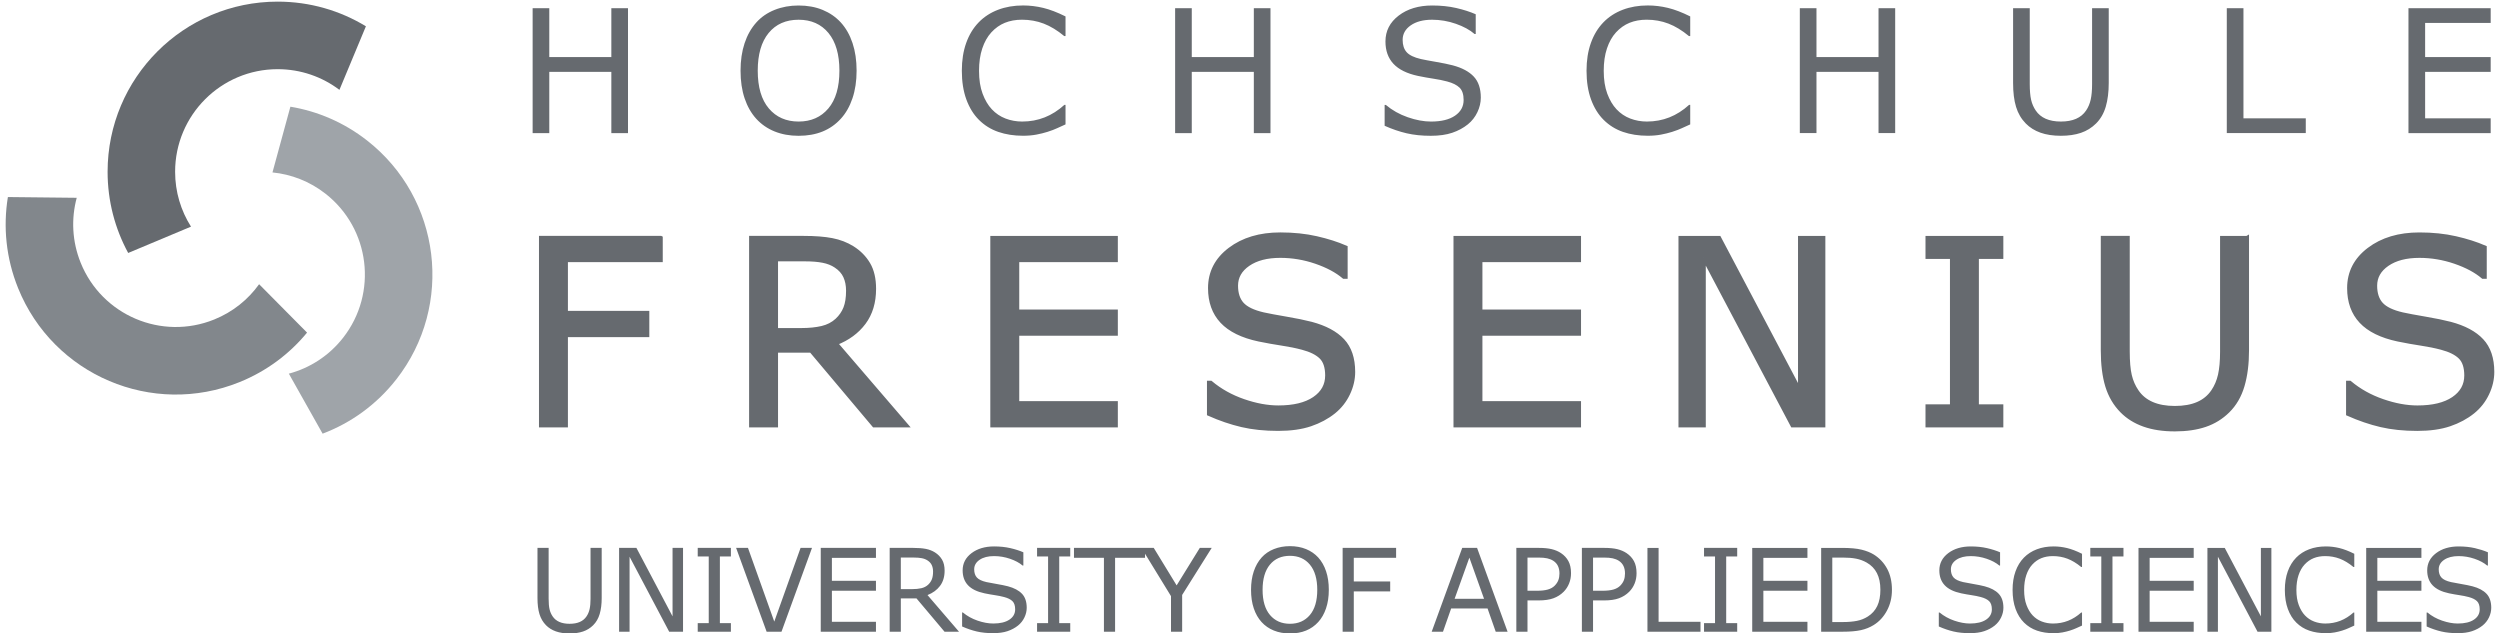 <?xml version="1.0" encoding="UTF-8" standalone="no"?>
<svg
   xmlns:dc="http://purl.org/dc/elements/1.1/"
   xmlns:cc="http://creativecommons.org/ns#"
   xmlns:rdf="http://www.w3.org/1999/02/22-rdf-syntax-ns#"
   xmlns:svg="http://www.w3.org/2000/svg"
   xmlns="http://www.w3.org/2000/svg"
   xmlns:sodipodi="http://sodipodi.sourceforge.net/DTD/sodipodi-0.dtd"
   xmlns:inkscape="http://www.inkscape.org/namespaces/inkscape"
   viewBox="0 0 907.67 229.85"
   id="svg2"
   version="1.1"
   inkscape:version="0.91 r13725"
   sodipodi:docname="logo.svg"
   width="907.67"
   height="229.85">
  <sodipodi:namedview
     pagecolor="#ffffff"
     bordercolor="#666666"
     borderopacity="1"
     objecttolerance="10"
     gridtolerance="10"
     guidetolerance="10"
     inkscape:pageopacity="0"
     inkscape:pageshadow="2"
     inkscape:window-width="1528"
     inkscape:window-height="865"
     id="namedview13"
     showgrid="false"
     inkscape:zoom="1.213462"
     inkscape:cx="431.54395"
     inkscape:cy="146.10763"
     inkscape:window-x="0"
     inkscape:window-y="8"
     inkscape:window-maximized="0"
     inkscape:current-layer="svg2" />
  <defs
     id="defs4308" />
  <g
     transform="matrix(2.89,0,0,2.89,-629.924,-1423.235)"
     id="layer1">
    <path
       d="m 252.851,492.674 c 4.059,0 7.853,1.132 11.085,3.098 l -3.327,7.986 c -2.158,-1.631 -4.845,-2.598 -7.758,-2.598 -7.116,0 -12.884,5.77 -12.884,12.889 0,2.535 0.731,4.899 1.995,6.892 l -7.891,3.308 c -1.649,-3.032 -2.586,-6.507 -2.586,-10.201 0,-11.805 9.566,-21.374 21.367,-21.374"
       id="path3141"
       style="fill:#666a6f;fill-opacity:1;fill-rule:nonzero;stroke:none"
       inkscape:connector-curvature="0" />
    <path
       d="m 220.24,528.666 c -1.521,-3.765 -1.893,-7.708 -1.282,-11.442 l 8.648,0.094 c -0.703,2.612 -0.592,5.467 0.499,8.169 2.666,6.6 10.176,9.788 16.773,7.121 2.35,-0.95 4.267,-2.514 5.641,-4.433 l 6.023,6.079 c -2.192,2.665 -5.062,4.836 -8.487,6.221 -10.941,4.423 -23.395,-0.864 -27.816,-11.81"
       id="path3143"
       style="fill:#82878c;fill-opacity:1;fill-rule:nonzero;stroke:none"
       inkscape:connector-curvature="0" />
    <path
       d="m 267.761,540.118 c -2.499,3.2 -5.727,5.494 -9.265,6.832 l -4.243,-7.539 c 2.613,-0.698 5.029,-2.221 6.823,-4.517 4.381,-5.61 3.386,-13.71 -2.222,-18.093 -1.997,-1.561 -4.31,-2.439 -6.658,-2.67 l 2.252,-8.258 c 3.404,0.566 6.719,1.967 9.629,4.242 9.3,7.268 10.95,20.701 3.685,30.004"
       id="path3145"
       style="fill:#9fa4a9;fill-opacity:1;fill-rule:nonzero;stroke:none"
       inkscape:connector-curvature="0" />
    <path
       d="m 296.862,493.497 -2.093,0 0,6.143 -7.796,0 0,-6.143 -2.092,0 0,15.694 2.092,0 0,-7.695 7.796,0 0,7.695 2.093,0 0,-15.694 z m 24.454,0.217 c -0.896,-0.369 -1.906,-0.554 -3.031,-0.554 -1.083,0 -2.082,0.183 -2.999,0.549 -0.917,0.366 -1.685,0.893 -2.303,1.583 -0.647,0.725 -1.139,1.595 -1.476,2.612 -0.337,1.017 -0.506,2.165 -0.506,3.446 0,1.301 0.17,2.459 0.511,3.472 0.341,1.013 0.828,1.868 1.46,2.565 0.633,0.697 1.401,1.228 2.303,1.594 0.903,0.365 1.906,0.548 3.01,0.548 1.132,0 2.138,-0.18 3.02,-0.538 0.882,-0.359 1.646,-0.894 2.293,-1.605 0.625,-0.683 1.112,-1.535 1.46,-2.559 0.348,-1.024 0.522,-2.183 0.522,-3.477 0,-1.294 -0.171,-2.452 -0.512,-3.472 -0.341,-1.02 -0.831,-1.882 -1.47,-2.586 -0.626,-0.682 -1.387,-1.209 -2.283,-1.578 z m 0.715,12.38 c -0.927,1.097 -2.172,1.645 -3.735,1.645 -1.564,0 -2.811,-0.548 -3.74,-1.645 -0.93,-1.097 -1.395,-2.678 -1.395,-4.745 0,-2.045 0.456,-3.623 1.368,-4.734 0.912,-1.111 2.168,-1.666 3.767,-1.666 1.585,0 2.835,0.556 3.751,1.666 0.915,1.111 1.374,2.689 1.374,4.734 0,2.067 -0.464,3.648 -1.389,4.745 z m 29.798,-0.447 -0.148,0 c -0.768,0.698 -1.592,1.221 -2.472,1.569 -0.88,0.349 -1.824,0.523 -2.83,0.523 -0.732,0 -1.428,-0.126 -2.086,-0.378 -0.658,-0.252 -1.234,-0.64 -1.726,-1.165 -0.472,-0.503 -0.857,-1.155 -1.156,-1.956 -0.299,-0.801 -0.449,-1.758 -0.449,-2.872 0,-1.063 0.135,-2 0.407,-2.812 0.271,-0.812 0.649,-1.483 1.135,-2.016 0.5,-0.545 1.069,-0.948 1.706,-1.207 0.637,-0.258 1.354,-0.388 2.149,-0.388 0.971,0 1.883,0.164 2.735,0.491 0.851,0.327 1.71,0.85 2.577,1.567 l 0.158,0 0,-2.471 c -1.027,-0.512 -1.96,-0.869 -2.801,-1.072 -0.841,-0.203 -1.683,-0.305 -2.527,-0.305 -1.153,0 -2.203,0.18 -3.149,0.541 -0.946,0.361 -1.753,0.884 -2.42,1.57 -0.69,0.708 -1.217,1.574 -1.582,2.599 -0.366,1.026 -0.548,2.189 -0.548,3.49 0,1.372 0.19,2.576 0.569,3.612 0.38,1.036 0.907,1.89 1.583,2.562 0.689,0.686 1.499,1.19 2.431,1.512 0.932,0.321 1.968,0.483 3.107,0.483 0.605,0 1.159,-0.048 1.662,-0.142 0.503,-0.095 0.968,-0.21 1.397,-0.344 0.506,-0.162 0.916,-0.317 1.229,-0.465 0.313,-0.148 0.662,-0.306 1.049,-0.476 l 0,-2.454 z m 25.747,-12.15 -2.092,0 0,6.143 -7.796,0 0,-6.143 -2.092,0 0,15.694 2.092,0 0,-7.695 7.796,0 0,7.695 2.092,0 0,-15.694 z m 25.54,8.595 c -0.589,-0.63 -1.467,-1.1 -2.632,-1.411 -0.576,-0.148 -1.278,-0.293 -2.106,-0.435 -0.828,-0.141 -1.467,-0.262 -1.915,-0.361 -0.85,-0.198 -1.443,-0.484 -1.779,-0.859 -0.337,-0.374 -0.505,-0.891 -0.505,-1.549 0,-0.743 0.338,-1.35 1.015,-1.822 0.676,-0.471 1.572,-0.707 2.687,-0.707 1.016,0 2.01,0.17 2.981,0.509 0.971,0.34 1.755,0.766 2.35,1.28 l 0.147,0 0,-2.477 c -0.708,-0.31 -1.521,-0.571 -2.438,-0.783 -0.918,-0.211 -1.927,-0.317 -3.027,-0.317 -1.703,0 -3.108,0.423 -4.214,1.268 -1.107,0.845 -1.661,1.929 -1.661,3.252 0,1.153 0.335,2.088 1.005,2.806 0.67,0.718 1.7,1.226 3.09,1.523 0.688,0.141 1.338,0.258 1.952,0.35 0.614,0.092 1.185,0.208 1.711,0.349 0.694,0.184 1.212,0.443 1.552,0.775 0.34,0.332 0.51,0.848 0.51,1.549 0,0.821 -0.36,1.478 -1.08,1.97 -0.72,0.493 -1.725,0.739 -3.017,0.739 -0.913,0 -1.89,-0.181 -2.929,-0.544 -1.039,-0.363 -1.956,-0.879 -2.749,-1.548 l -0.148,0 0,2.623 c 0.933,0.416 1.85,0.73 2.752,0.941 0.902,0.211 1.917,0.317 3.047,0.317 1.053,0 1.952,-0.128 2.7,-0.382 0.747,-0.254 1.402,-0.608 1.963,-1.061 0.512,-0.417 0.91,-0.926 1.194,-1.528 0.284,-0.601 0.427,-1.209 0.427,-1.825 0,-1.132 -0.295,-2.012 -0.884,-2.642 z m 27.194,3.555 -0.147,0 c -0.769,0.698 -1.592,1.221 -2.473,1.569 -0.879,0.349 -1.823,0.523 -2.83,0.523 -0.732,0 -1.428,-0.126 -2.087,-0.378 -0.659,-0.252 -1.233,-0.64 -1.726,-1.165 -0.473,-0.503 -0.858,-1.155 -1.158,-1.956 -0.298,-0.801 -0.447,-1.758 -0.447,-2.872 0,-1.063 0.134,-2 0.406,-2.812 0.27,-0.812 0.648,-1.483 1.134,-2.016 0.501,-0.545 1.069,-0.948 1.706,-1.207 0.637,-0.258 1.354,-0.388 2.149,-0.388 0.972,0 1.884,0.164 2.737,0.491 0.851,0.327 1.711,0.85 2.577,1.567 l 0.158,0 0,-2.471 c -1.026,-0.512 -1.961,-0.869 -2.802,-1.072 -0.84,-0.203 -1.683,-0.305 -2.525,-0.305 -1.153,0 -2.203,0.18 -3.149,0.541 -0.946,0.361 -1.754,0.884 -2.421,1.57 -0.689,0.708 -1.216,1.574 -1.581,2.599 -0.367,1.026 -0.549,2.189 -0.549,3.49 0,1.372 0.19,2.576 0.568,3.612 0.38,1.036 0.907,1.89 1.583,2.562 0.689,0.686 1.499,1.19 2.43,1.512 0.933,0.321 1.968,0.483 3.108,0.483 0.605,0 1.158,-0.048 1.661,-0.142 0.503,-0.095 0.968,-0.21 1.398,-0.344 0.505,-0.162 0.916,-0.317 1.229,-0.465 0.313,-0.148 0.663,-0.306 1.05,-0.476 l 0,-2.454 z m 25.747,-12.15 -2.093,0 0,6.143 -7.795,0 0,-6.143 -2.093,0 0,15.694 2.093,0 0,-7.695 7.795,0 0,7.695 2.093,0 0,-15.694 z m 26.829,0 -2.093,0 0,9.558 c 0,0.767 -0.058,1.409 -0.173,1.926 -0.117,0.517 -0.309,0.975 -0.581,1.376 -0.315,0.465 -0.734,0.811 -1.259,1.039 -0.525,0.229 -1.16,0.343 -1.907,0.343 -0.741,0 -1.376,-0.116 -1.903,-0.348 -0.527,-0.232 -0.944,-0.576 -1.253,-1.034 -0.272,-0.401 -0.467,-0.847 -0.581,-1.339 -0.114,-0.493 -0.173,-1.164 -0.173,-2.016 l 0,-9.505 -2.093,0 0,9.397 c 0,1.189 0.125,2.191 0.374,3.006 0.248,0.816 0.657,1.512 1.225,2.088 0.497,0.506 1.11,0.89 1.838,1.15 0.73,0.26 1.585,0.39 2.566,0.39 0.959,0 1.801,-0.123 2.523,-0.369 0.721,-0.246 1.352,-0.636 1.892,-1.171 0.568,-0.562 0.976,-1.267 1.225,-2.115 0.248,-0.847 0.374,-1.84 0.374,-2.98 l 0,-9.397 z m 24.754,13.838 -7.83,0 0,-13.838 -2.093,0 0,15.694 9.923,0 0,-1.856 z m 23.229,0 -8.236,0 0,-5.839 8.236,0 0,-1.856 -8.236,0 0,-4.286 8.236,0 0,-1.856 -10.329,0 0,15.694 10.329,0 0,-1.856"
       id="path3147"
       style="fill:#666a6f;fill-opacity:1;fill-rule:nonzero;stroke:none"
       inkscape:connector-curvature="0" />
    <path
       d="m 300.979,522.353 -15.052,0 0,23.558 3.139,0 0,-11.34 10.226,0 0,-2.801 -10.226,0 0,-6.615 11.914,0 0,-2.801 z m 21.986,13.243 c 1.499,-0.579 2.677,-1.44 3.532,-2.584 0.855,-1.143 1.283,-2.563 1.283,-4.259 0,-1.253 -0.24,-2.289 -0.721,-3.105 -0.48,-0.816 -1.148,-1.493 -2.003,-2.031 -0.76,-0.473 -1.615,-0.803 -2.565,-0.987 -0.95,-0.185 -2.138,-0.277 -3.563,-0.277 l -6.604,0 0,23.558 3.139,0 0,-9.383 4.407,0 7.897,9.383 4.064,0 -8.865,-10.315 z m 1.201,-4.422 c -0.227,0.574 -0.578,1.082 -1.053,1.524 -0.518,0.474 -1.146,0.798 -1.885,0.971 -0.739,0.174 -1.605,0.261 -2.598,0.261 l -3.168,0 0,-8.876 3.691,0 c 0.845,0 1.578,0.061 2.201,0.182 0.623,0.121 1.162,0.334 1.616,0.639 0.549,0.359 0.942,0.799 1.18,1.32 0.237,0.521 0.356,1.118 0.356,1.792 0,0.884 -0.114,1.614 -0.341,2.188 z m 33.986,11.936 -12.386,0 0,-8.708 12.386,0 0,-2.801 -12.386,0 0,-6.446 12.386,0 0,-2.801 -15.525,0 0,23.558 15.525,0 0,-2.801 z m 28.491,-7.861 c -0.883,-0.94 -2.198,-1.642 -3.942,-2.107 -0.863,-0.222 -1.914,-0.438 -3.155,-0.649 -1.241,-0.211 -2.197,-0.391 -2.87,-0.538 -1.272,-0.295 -2.161,-0.723 -2.666,-1.283 -0.505,-0.559 -0.757,-1.33 -0.757,-2.312 0,-1.1 0.507,-2 1.522,-2.698 1.015,-0.698 2.358,-1.047 4.031,-1.047 1.525,0 3.015,0.25 4.471,0.749 1.456,0.499 2.632,1.127 3.525,1.884 l 0.221,0 0,-3.692 c -1.064,-0.462 -2.285,-0.852 -3.664,-1.167 -1.38,-0.315 -2.896,-0.473 -4.549,-0.473 -2.559,0 -4.671,0.631 -6.335,1.893 -1.664,1.261 -2.495,2.879 -2.495,4.854 0,1.721 0.502,3.117 1.506,4.189 1.004,1.072 2.547,1.829 4.629,2.272 1.031,0.211 2.006,0.385 2.926,0.523 0.92,0.137 1.774,0.312 2.563,0.523 1.041,0.274 1.816,0.66 2.326,1.156 0.51,0.496 0.765,1.267 0.765,2.312 0,1.217 -0.539,2.19 -1.616,2.92 -1.077,0.73 -2.583,1.095 -4.517,1.095 -1.366,0 -2.827,-0.269 -4.382,-0.808 -1.556,-0.538 -2.927,-1.304 -4.114,-2.297 l -0.221,0 0,3.923 c 1.399,0.622 2.776,1.091 4.128,1.408 1.352,0.316 2.876,0.475 4.57,0.475 1.579,0 2.928,-0.191 4.049,-0.57 1.121,-0.38 2.103,-0.908 2.945,-1.584 0.768,-0.623 1.365,-1.383 1.792,-2.28 0.426,-0.897 0.64,-1.805 0.64,-2.724 0,-1.689 -0.442,-3.003 -1.325,-3.943 z m 29.699,7.861 -12.388,0 0,-8.708 12.388,0 0,-2.801 -12.388,0 0,-6.446 12.388,0 0,-2.801 -15.526,0 0,23.558 15.526,0 0,-2.801 z m 30.694,-20.756 -2.938,0 0,19.238 -10.158,-19.238 -4.86,0 0,23.558 2.935,0 0,-21.074 11.137,21.074 3.884,0 0,-23.558 z m 22.36,21.161 -3.072,0 0,-18.765 3.072,0 0,-2.396 -9.282,0 0,2.396 3.072,0 0,18.765 -3.072,0 0,2.396 9.282,0 0,-2.396 z m 30.862,-21.161 -3.138,0 0,14.337 c 0,1.15 -0.089,2.113 -0.261,2.888 -0.175,0.775 -0.469,1.464 -0.881,2.065 -0.475,0.696 -1.11,1.216 -1.903,1.559 -0.793,0.343 -1.754,0.514 -2.886,0.514 -1.121,0 -2.08,-0.174 -2.879,-0.522 -0.797,-0.348 -1.43,-0.865 -1.894,-1.551 -0.413,-0.601 -0.706,-1.271 -0.879,-2.01 -0.175,-0.738 -0.261,-1.746 -0.261,-3.023 l 0,-14.258 -3.141,0 0,14.106 c 0,1.783 0.188,3.288 0.564,4.512 0.376,1.224 0.991,2.269 1.847,3.135 0.752,0.76 1.676,1.335 2.776,1.725 1.099,0.39 2.389,0.586 3.869,0.586 1.447,0 2.717,-0.185 3.806,-0.554 1.089,-0.369 2.039,-0.955 2.853,-1.758 0.858,-0.844 1.471,-1.902 1.847,-3.174 0.376,-1.272 0.564,-2.763 0.564,-4.472 l 0,-14.106 z m 29.49,12.896 c -0.883,-0.94 -2.197,-1.642 -3.942,-2.107 -0.864,-0.222 -1.914,-0.438 -3.156,-0.649 -1.24,-0.211 -2.197,-0.391 -2.871,-0.538 -1.272,-0.295 -2.16,-0.723 -2.665,-1.283 -0.503,-0.559 -0.756,-1.33 -0.756,-2.312 0,-1.1 0.508,-2 1.523,-2.698 1.013,-0.698 2.357,-1.047 4.031,-1.047 1.523,0 3.013,0.25 4.471,0.749 1.456,0.499 2.631,1.127 3.525,1.884 l 0.22,0 0,-3.692 c -1.063,-0.462 -2.285,-0.852 -3.666,-1.167 -1.378,-0.315 -2.894,-0.473 -4.549,-0.473 -2.56,0 -4.67,0.631 -6.333,1.893 -1.665,1.261 -2.497,2.879 -2.497,4.854 0,1.721 0.503,3.117 1.508,4.189 1.004,1.072 2.547,1.829 4.629,2.272 1.03,0.211 2.004,0.385 2.925,0.523 0.92,0.137 1.775,0.312 2.564,0.523 1.041,0.274 1.817,0.66 2.326,1.156 0.51,0.496 0.765,1.267 0.765,2.312 0,1.217 -0.54,2.19 -1.616,2.92 -1.078,0.73 -2.583,1.095 -4.517,1.095 -1.367,0 -2.827,-0.269 -4.383,-0.808 -1.555,-0.538 -2.927,-1.304 -4.115,-2.297 l -0.22,0 0,3.923 c 1.4,0.622 2.776,1.091 4.128,1.408 1.352,0.316 2.877,0.475 4.571,0.475 1.579,0 2.929,-0.191 4.05,-0.57 1.121,-0.38 2.102,-0.908 2.944,-1.584 0.769,-0.623 1.365,-1.383 1.791,-2.28 0.428,-0.897 0.641,-1.805 0.641,-2.724 0,-1.689 -0.443,-3.003 -1.326,-3.943"
       id="path3149"
       style="fill:#666a6f;fill-opacity:1;fill-rule:nonzero;stroke:none"
       inkscape:connector-curvature="0" />
    <path
       d="m 300.979,522.353 -15.052,0 0,23.558 3.139,0 0,-11.34 10.226,0 0,-2.801 -10.226,0 0,-6.615 11.914,0 0,-2.801 z m 21.986,13.243 c 1.499,-0.579 2.677,-1.44 3.532,-2.584 0.855,-1.143 1.283,-2.563 1.283,-4.259 0,-1.253 -0.24,-2.289 -0.721,-3.105 -0.48,-0.816 -1.148,-1.493 -2.003,-2.031 -0.76,-0.473 -1.615,-0.803 -2.565,-0.987 -0.95,-0.185 -2.138,-0.277 -3.563,-0.277 l -6.604,0 0,23.558 3.139,0 0,-9.383 4.407,0 7.897,9.383 4.064,0 -8.865,-10.315 z m 1.201,-4.422 c -0.227,0.574 -0.578,1.082 -1.053,1.524 -0.518,0.474 -1.146,0.798 -1.885,0.971 -0.739,0.174 -1.605,0.261 -2.598,0.261 l -3.168,0 0,-8.876 3.691,0 c 0.845,0 1.578,0.061 2.201,0.182 0.623,0.121 1.162,0.334 1.616,0.639 0.549,0.359 0.942,0.799 1.18,1.32 0.237,0.521 0.356,1.118 0.356,1.792 0,0.884 -0.114,1.614 -0.341,2.188 z m 33.986,11.936 -12.386,0 0,-8.708 12.386,0 0,-2.801 -12.386,0 0,-6.446 12.386,0 0,-2.801 -15.525,0 0,23.558 15.525,0 0,-2.801 z m 28.491,-7.861 c -0.883,-0.94 -2.198,-1.642 -3.942,-2.107 -0.863,-0.222 -1.914,-0.438 -3.155,-0.649 -1.241,-0.211 -2.197,-0.391 -2.87,-0.538 -1.272,-0.295 -2.161,-0.723 -2.666,-1.283 -0.505,-0.559 -0.757,-1.33 -0.757,-2.312 0,-1.1 0.507,-2 1.522,-2.698 1.015,-0.698 2.358,-1.047 4.031,-1.047 1.525,0 3.015,0.25 4.471,0.749 1.456,0.499 2.632,1.127 3.525,1.884 l 0.221,0 0,-3.692 c -1.064,-0.462 -2.285,-0.852 -3.664,-1.167 -1.38,-0.315 -2.896,-0.473 -4.549,-0.473 -2.559,0 -4.671,0.631 -6.335,1.893 -1.664,1.261 -2.495,2.879 -2.495,4.854 0,1.721 0.502,3.117 1.506,4.189 1.004,1.072 2.547,1.829 4.629,2.272 1.031,0.211 2.006,0.385 2.926,0.523 0.92,0.137 1.774,0.312 2.563,0.523 1.041,0.274 1.816,0.66 2.326,1.156 0.51,0.496 0.765,1.267 0.765,2.312 0,1.217 -0.539,2.19 -1.616,2.92 -1.077,0.73 -2.583,1.095 -4.517,1.095 -1.366,0 -2.827,-0.269 -4.382,-0.808 -1.556,-0.538 -2.927,-1.304 -4.114,-2.297 l -0.221,0 0,3.923 c 1.399,0.622 2.776,1.091 4.128,1.408 1.352,0.316 2.876,0.475 4.57,0.475 1.579,0 2.928,-0.191 4.049,-0.57 1.121,-0.38 2.103,-0.908 2.945,-1.584 0.768,-0.623 1.365,-1.383 1.792,-2.28 0.426,-0.897 0.64,-1.805 0.64,-2.724 0,-1.689 -0.442,-3.003 -1.325,-3.943 z m 29.699,7.861 -12.388,0 0,-8.708 12.388,0 0,-2.801 -12.388,0 0,-6.446 12.388,0 0,-2.801 -15.526,0 0,23.558 15.526,0 0,-2.801 z m 30.694,-20.756 -2.938,0 0,19.238 -10.158,-19.238 -4.86,0 0,23.558 2.935,0 0,-21.074 11.137,21.074 3.884,0 0,-23.558 z m 22.36,21.161 -3.072,0 0,-18.765 3.072,0 0,-2.396 -9.282,0 0,2.396 3.072,0 0,18.765 -3.072,0 0,2.396 9.282,0 0,-2.396 z m 30.862,-21.161 -3.138,0 0,14.337 c 0,1.15 -0.089,2.113 -0.261,2.888 -0.175,0.775 -0.469,1.464 -0.881,2.065 -0.475,0.696 -1.11,1.216 -1.903,1.559 -0.793,0.343 -1.754,0.514 -2.886,0.514 -1.121,0 -2.08,-0.174 -2.879,-0.522 -0.797,-0.348 -1.43,-0.865 -1.894,-1.551 -0.413,-0.601 -0.706,-1.271 -0.879,-2.01 -0.175,-0.738 -0.261,-1.746 -0.261,-3.023 l 0,-14.258 -3.141,0 0,14.106 c 0,1.783 0.188,3.288 0.564,4.512 0.376,1.224 0.991,2.269 1.847,3.135 0.752,0.76 1.676,1.335 2.776,1.725 1.099,0.39 2.389,0.586 3.869,0.586 1.447,0 2.717,-0.185 3.806,-0.554 1.089,-0.369 2.039,-0.955 2.853,-1.758 0.858,-0.844 1.471,-1.902 1.847,-3.174 0.376,-1.272 0.564,-2.763 0.564,-4.472 l 0,-14.106 z m 29.49,12.896 c -0.883,-0.94 -2.197,-1.642 -3.942,-2.107 -0.864,-0.222 -1.914,-0.438 -3.156,-0.649 -1.24,-0.211 -2.197,-0.391 -2.871,-0.538 -1.272,-0.295 -2.16,-0.723 -2.665,-1.283 -0.503,-0.559 -0.756,-1.33 -0.756,-2.312 0,-1.1 0.508,-2 1.523,-2.698 1.013,-0.698 2.357,-1.047 4.031,-1.047 1.523,0 3.013,0.25 4.471,0.749 1.456,0.499 2.631,1.127 3.525,1.884 l 0.22,0 0,-3.692 c -1.063,-0.462 -2.285,-0.852 -3.666,-1.167 -1.378,-0.315 -2.894,-0.473 -4.549,-0.473 -2.56,0 -4.67,0.631 -6.333,1.893 -1.665,1.261 -2.497,2.879 -2.497,4.854 0,1.721 0.503,3.117 1.508,4.189 1.004,1.072 2.547,1.829 4.629,2.272 1.03,0.211 2.004,0.385 2.925,0.523 0.92,0.137 1.775,0.312 2.564,0.523 1.041,0.274 1.817,0.66 2.326,1.156 0.51,0.496 0.765,1.267 0.765,2.312 0,1.217 -0.54,2.19 -1.616,2.92 -1.078,0.73 -2.583,1.095 -4.517,1.095 -1.367,0 -2.827,-0.269 -4.383,-0.808 -1.555,-0.538 -2.927,-1.304 -4.115,-2.297 l -0.22,0 0,3.923 c 1.4,0.622 2.776,1.091 4.128,1.408 1.352,0.316 2.877,0.475 4.571,0.475 1.579,0 2.929,-0.191 4.05,-0.57 1.121,-0.38 2.102,-0.908 2.944,-1.584 0.769,-0.623 1.365,-1.383 1.791,-2.28 0.428,-0.897 0.641,-1.805 0.641,-2.724 0,-1.689 -0.443,-3.003 -1.326,-3.943 z"
       id="path3151"
       style="fill:none;stroke:#666a6f;stroke-width:0.497;stroke-linecap:butt;stroke-linejoin:miter;stroke-miterlimit:4;stroke-dasharray:none;stroke-opacity:1"
       inkscape:connector-curvature="0" />
    <path
       d="m 293.556,561.301 -1.401,0 0,6.398 c 0,0.513 -0.039,0.943 -0.116,1.289 -0.077,0.346 -0.208,0.653 -0.391,0.922 -0.211,0.311 -0.494,0.543 -0.846,0.696 -0.352,0.153 -0.78,0.229 -1.283,0.229 -0.498,0 -0.925,-0.078 -1.279,-0.233 -0.355,-0.155 -0.635,-0.386 -0.842,-0.692 -0.183,-0.268 -0.314,-0.567 -0.391,-0.897 -0.078,-0.33 -0.116,-0.779 -0.116,-1.349 l 0,-6.363 -1.401,0 0,6.301 c 0,0.797 0.083,1.469 0.251,2.015 0.167,0.547 0.441,1.013 0.822,1.4 0.334,0.34 0.746,0.596 1.235,0.771 0.489,0.174 1.063,0.262 1.722,0.262 0.645,0 1.209,-0.083 1.694,-0.247 0.485,-0.165 0.908,-0.427 1.27,-0.785 0.381,-0.377 0.655,-0.85 0.822,-1.418 0.167,-0.568 0.251,-1.234 0.251,-1.998 l 0,-6.301 z m 10.219,0 -1.316,0 0,8.599 -4.54,-8.599 -2.176,0 0,10.53 1.316,0 0,-9.42 4.977,9.42 1.739,0 0,-10.53 z m 6.014,9.45 -1.384,0 0,-8.37 1.384,0 0,-1.08 -4.168,0 0,1.08 1.384,0 0,8.37 -1.384,0 0,1.08 4.168,0 0,-1.08 z m 8.753,-9.45 -3.304,9.259 -3.304,-9.259 -1.49,0 3.834,10.53 1.867,0 3.833,-10.53 -1.437,0 z m 9.471,9.281 -5.535,0 0,-3.898 5.535,0 0,-1.249 -5.535,0 0,-2.885 5.535,0 0,-1.249 -6.936,0 0,10.53 6.936,0 0,-1.249 z m 6.474,-3.354 c 0.67,-0.259 1.196,-0.645 1.578,-1.156 0.382,-0.511 0.573,-1.147 0.573,-1.906 0,-0.561 -0.107,-1.024 -0.322,-1.39 -0.215,-0.365 -0.513,-0.669 -0.894,-0.909 -0.34,-0.212 -0.721,-0.359 -1.146,-0.442 -0.424,-0.083 -0.955,-0.124 -1.591,-0.124 l -2.949,0 0,10.53 1.401,0 0,-4.185 1.967,0 3.524,4.185 1.817,0 -3.957,-4.603 z m 0.548,-1.978 c -0.102,0.256 -0.259,0.483 -0.472,0.681 -0.232,0.212 -0.513,0.357 -0.844,0.434 -0.331,0.077 -0.719,0.116 -1.163,0.116 l -1.419,0 0,-3.966 1.653,0 c 0.378,0 0.707,0.027 0.986,0.081 0.279,0.054 0.52,0.15 0.724,0.286 0.246,0.16 0.421,0.356 0.528,0.589 0.106,0.233 0.16,0.5 0.16,0.801 0,0.395 -0.051,0.721 -0.152,0.977 z m 11.323,1.814 c -0.396,-0.419 -0.985,-0.732 -1.768,-0.94 -0.387,-0.099 -0.858,-0.195 -1.415,-0.289 -0.556,-0.094 -0.985,-0.174 -1.287,-0.24 -0.57,-0.132 -0.969,-0.323 -1.195,-0.572 -0.226,-0.249 -0.339,-0.593 -0.339,-1.031 0,-0.488 0.227,-0.886 0.683,-1.196 0.455,-0.309 1.058,-0.464 1.808,-0.464 0.684,0 1.352,0.112 2.006,0.336 0.653,0.224 1.18,0.506 1.581,0.845 l 0.099,0 0,-1.659 c -0.476,-0.208 -1.023,-0.383 -1.64,-0.524 -0.618,-0.142 -1.296,-0.213 -2.036,-0.213 -1.145,0 -2.09,0.282 -2.835,0.844 -0.745,0.563 -1.117,1.285 -1.117,2.165 0,0.768 0.225,1.391 0.675,1.869 0.45,0.478 1.142,0.816 2.076,1.013 0.462,0.095 0.899,0.172 1.312,0.233 0.412,0.061 0.795,0.139 1.149,0.233 0.467,0.123 0.814,0.295 1.043,0.516 0.228,0.221 0.343,0.565 0.343,1.031 0,0.54 -0.242,0.972 -0.725,1.295 -0.484,0.324 -1.159,0.485 -2.027,0.485 -0.613,0 -1.269,-0.12 -1.967,-0.36 -0.698,-0.24 -1.314,-0.581 -1.847,-1.024 l -0.099,0 0,1.756 c 0.627,0.279 1.243,0.489 1.849,0.63 0.606,0.141 1.288,0.212 2.047,0.212 0.707,0 1.312,-0.085 1.814,-0.254 0.502,-0.17 0.942,-0.405 1.319,-0.707 0.344,-0.278 0.612,-0.617 0.803,-1.017 0.191,-0.4 0.286,-0.805 0.286,-1.215 0,-0.754 -0.198,-1.34 -0.594,-1.759 z m 6.063,3.687 -1.384,0 0,-8.37 1.384,0 0,-1.08 -4.168,0 0,1.08 1.384,0 0,8.37 -1.384,0 0,1.08 4.168,0 0,-1.08 z m 9.396,-9.45 -8.927,0 0,1.249 3.763,0 0,9.281 1.401,0 0,-9.281 3.763,0 0,-1.249 z m 6.881,0 -2.911,4.71 -2.876,-4.71 -1.544,0 3.712,6.06 0,4.47 1.401,0 0,-4.618 3.713,-5.912 -1.495,0 z m 13.349,0.152 c -0.601,-0.247 -1.278,-0.371 -2.031,-0.371 -0.726,0 -1.396,0.123 -2.01,0.368 -0.615,0.245 -1.129,0.599 -1.544,1.061 -0.434,0.486 -0.763,1.069 -0.989,1.75 -0.226,0.681 -0.339,1.451 -0.339,2.309 0,0.872 0.114,1.648 0.343,2.327 0.228,0.679 0.554,1.252 0.978,1.718 0.424,0.467 0.938,0.823 1.544,1.068 0.605,0.245 1.278,0.368 2.017,0.368 0.758,0 1.433,-0.12 2.024,-0.361 0.591,-0.24 1.103,-0.599 1.537,-1.075 0.419,-0.457 0.745,-1.029 0.978,-1.715 0.233,-0.686 0.35,-1.463 0.35,-2.331 0,-0.867 -0.114,-1.643 -0.343,-2.327 -0.228,-0.683 -0.557,-1.261 -0.985,-1.733 -0.419,-0.457 -0.929,-0.81 -1.53,-1.057 z m 0.476,8.284 c -0.62,0.732 -1.454,1.098 -2.5,1.098 -1.047,0 -1.882,-0.366 -2.504,-1.098 -0.622,-0.732 -0.934,-1.788 -0.934,-3.168 0,-1.365 0.305,-2.419 0.916,-3.16 0.611,-0.742 1.451,-1.112 2.521,-1.112 1.061,0 1.898,0.371 2.511,1.112 0.613,0.742 0.92,1.795 0.92,3.16 0,1.38 -0.31,2.436 -0.93,3.168 z m 10.834,-8.436 -6.716,0 0,10.53 1.401,0 0,-5.063 4.573,0 0,-1.249 -4.573,0 0,-2.97 5.316,0 0,-1.249 z m 10.174,0 -1.867,0 -3.834,10.53 1.418,0 1.025,-2.919 4.574,0 1.025,2.919 1.491,0 -3.833,-10.53 z m -2.822,6.396 1.853,-5.17 1.845,5.17 -3.697,0 z m 14.296,-4.735 c -0.218,-0.4 -0.527,-0.735 -0.927,-1.003 -0.339,-0.226 -0.728,-0.392 -1.165,-0.498 -0.437,-0.106 -0.971,-0.159 -1.601,-0.159 l -2.849,0 0,10.53 1.401,0 0,-3.932 1.395,0 c 0.751,0 1.374,-0.09 1.867,-0.272 0.494,-0.181 0.922,-0.453 1.283,-0.816 0.292,-0.292 0.518,-0.637 0.68,-1.035 0.162,-0.398 0.244,-0.83 0.244,-1.296 0,-0.612 -0.11,-1.119 -0.328,-1.519 z m -1.261,2.385 c -0.091,0.248 -0.248,0.483 -0.469,0.707 -0.221,0.22 -0.507,0.379 -0.86,0.48 -0.352,0.1 -0.81,0.151 -1.374,0.151 l -1.177,0 0,-4.168 1.381,0 c 0.441,0 0.807,0.032 1.096,0.095 0.289,0.063 0.546,0.167 0.771,0.312 0.258,0.168 0.452,0.385 0.579,0.651 0.125,0.266 0.19,0.579 0.19,0.939 0,0.308 -0.045,0.586 -0.138,0.834 z m 9.495,-2.385 c -0.218,-0.4 -0.527,-0.735 -0.927,-1.003 -0.339,-0.226 -0.726,-0.392 -1.164,-0.498 -0.436,-0.106 -0.97,-0.159 -1.601,-0.159 l -2.849,0 0,10.53 1.402,0 0,-3.932 1.395,0 c 0.752,0 1.374,-0.09 1.866,-0.272 0.492,-0.181 0.92,-0.453 1.283,-0.816 0.292,-0.292 0.518,-0.637 0.68,-1.035 0.162,-0.398 0.242,-0.83 0.242,-1.296 0,-0.612 -0.11,-1.119 -0.328,-1.519 z m -1.259,2.385 c -0.093,0.248 -0.248,0.483 -0.469,0.707 -0.223,0.22 -0.508,0.379 -0.86,0.48 -0.352,0.1 -0.81,0.151 -1.374,0.151 l -1.177,0 0,-4.168 1.38,0 c 0.443,0 0.808,0.032 1.097,0.095 0.287,0.063 0.544,0.167 0.771,0.312 0.257,0.168 0.449,0.385 0.577,0.651 0.127,0.266 0.19,0.579 0.19,0.939 0,0.308 -0.045,0.586 -0.136,0.834 z m 9.621,5.236 -5.266,0 0,-9.281 -1.4,0 0,10.53 6.666,0 0,-1.249 z m 4.609,0.169 -1.382,0 0,-8.37 1.382,0 0,-1.08 -4.167,0 0,1.08 1.382,0 0,8.37 -1.382,0 0,1.08 4.167,0 0,-1.08 z m 8.824,-0.169 -5.536,0 0,-3.898 5.536,0 0,-1.249 -5.536,0 0,-2.885 5.536,0 0,-1.249 -6.936,0 0,10.53 6.936,0 0,-1.249 z m 10.016,-6.657 c -0.402,-0.745 -0.961,-1.341 -1.676,-1.789 -0.419,-0.259 -0.933,-0.463 -1.538,-0.612 -0.605,-0.148 -1.421,-0.223 -2.449,-0.223 l -2.629,0 0,10.53 2.657,0 c 0.966,0 1.745,-0.066 2.337,-0.198 0.592,-0.132 1.128,-0.346 1.607,-0.644 0.693,-0.429 1.249,-1.032 1.665,-1.81 0.417,-0.778 0.626,-1.646 0.626,-2.603 0,-1.023 -0.201,-1.907 -0.6,-2.652 z m -1.244,4.675 c -0.261,0.545 -0.654,0.984 -1.179,1.318 -0.421,0.268 -0.881,0.451 -1.385,0.55 -0.503,0.098 -1.093,0.148 -1.767,0.148 l -1.318,0 0,-8.1 1.318,0 c 0.652,0 1.212,0.046 1.678,0.138 0.467,0.092 0.909,0.255 1.324,0.49 0.572,0.324 1.002,0.768 1.29,1.332 0.287,0.564 0.432,1.257 0.432,2.08 0,0.818 -0.132,1.499 -0.393,2.044 z m 15.256,-1.536 c -0.395,-0.419 -0.985,-0.732 -1.769,-0.94 -0.387,-0.099 -0.858,-0.195 -1.415,-0.289 -0.555,-0.094 -0.985,-0.174 -1.285,-0.24 -0.57,-0.132 -0.97,-0.323 -1.197,-0.572 -0.225,-0.249 -0.339,-0.593 -0.339,-1.031 0,-0.488 0.229,-0.886 0.683,-1.196 0.456,-0.309 1.058,-0.464 1.808,-0.464 0.685,0 1.352,0.112 2.007,0.336 0.652,0.224 1.179,0.506 1.581,0.845 l 0.099,0 0,-1.659 c -0.477,-0.208 -1.024,-0.383 -1.642,-0.524 -0.618,-0.142 -1.296,-0.213 -2.035,-0.213 -1.145,0 -2.091,0.282 -2.836,0.844 -0.743,0.563 -1.117,1.285 -1.117,2.165 0,0.768 0.225,1.391 0.676,1.869 0.449,0.478 1.143,0.816 2.076,1.013 0.462,0.095 0.899,0.172 1.311,0.233 0.413,0.061 0.797,0.139 1.149,0.233 0.467,0.123 0.814,0.295 1.043,0.516 0.229,0.221 0.343,0.565 0.343,1.031 0,0.54 -0.242,0.972 -0.726,1.295 -0.484,0.324 -1.158,0.485 -2.026,0.485 -0.613,0 -1.27,-0.12 -1.968,-0.36 -0.698,-0.24 -1.313,-0.581 -1.847,-1.024 l -0.099,0 0,1.756 c 0.626,0.279 1.244,0.489 1.849,0.63 0.605,0.141 1.287,0.212 2.048,0.212 0.706,0 1.311,-0.085 1.812,-0.254 0.503,-0.17 0.942,-0.405 1.32,-0.707 0.343,-0.278 0.611,-0.617 0.801,-1.017 0.192,-0.4 0.287,-0.805 0.287,-1.215 0,-0.754 -0.199,-1.34 -0.594,-1.759 z m 10.467,2.354 -0.099,0 c -0.514,0.461 -1.065,0.807 -1.655,1.038 -0.588,0.231 -1.22,0.346 -1.894,0.346 -0.488,0 -0.955,-0.083 -1.395,-0.25 -0.441,-0.167 -0.825,-0.424 -1.156,-0.771 -0.315,-0.333 -0.572,-0.765 -0.773,-1.296 -0.201,-0.53 -0.3,-1.164 -0.3,-1.901 0,-0.704 0.091,-1.325 0.272,-1.863 0.181,-0.537 0.434,-0.982 0.76,-1.334 0.333,-0.361 0.713,-0.628 1.14,-0.799 0.425,-0.171 0.905,-0.257 1.439,-0.257 0.65,0 1.259,0.109 1.83,0.326 0.57,0.218 1.147,0.565 1.726,1.041 l 0.106,0 0,-1.658 c -0.687,-0.343 -1.313,-0.583 -1.875,-0.72 -0.564,-0.136 -1.128,-0.204 -1.693,-0.204 -0.771,0 -1.475,0.12 -2.108,0.36 -0.633,0.24 -1.173,0.589 -1.622,1.045 -0.46,0.471 -0.814,1.048 -1.058,1.731 -0.246,0.683 -0.367,1.458 -0.367,2.324 0,0.914 0.127,1.716 0.38,2.406 0.255,0.69 0.609,1.259 1.061,1.706 0.462,0.457 1.004,0.793 1.629,1.007 0.624,0.214 1.318,0.321 2.08,0.321 0.406,0 0.775,-0.032 1.112,-0.096 0.337,-0.064 0.648,-0.141 0.935,-0.23 0.339,-0.109 0.613,-0.213 0.823,-0.312 0.21,-0.099 0.445,-0.205 0.704,-0.319 l 0,-1.643 z m 5.208,1.333 -1.382,0 0,-8.37 1.382,0 0,-1.08 -4.167,0 0,1.08 1.382,0 0,8.37 -1.382,0 0,1.08 4.167,0 0,-1.08 z m 8.824,-0.169 -5.536,0 0,-3.898 5.536,0 0,-1.249 -5.536,0 0,-2.885 5.536,0 0,-1.249 -6.936,0 0,10.53 6.936,0 0,-1.249 z m 9.755,-9.281 -1.315,0 0,8.599 -4.54,-8.599 -2.177,0 0,10.53 1.318,0 0,-9.42 4.977,9.42 1.739,0 0,-10.53 z m 10.418,8.117 -0.097,0 c -0.514,0.461 -1.065,0.807 -1.655,1.038 -0.59,0.231 -1.22,0.346 -1.894,0.346 -0.49,0 -0.955,-0.083 -1.395,-0.25 -0.441,-0.167 -0.827,-0.424 -1.156,-0.771 -0.318,-0.333 -0.575,-0.765 -0.775,-1.296 -0.201,-0.53 -0.3,-1.164 -0.3,-1.901 0,-0.704 0.091,-1.325 0.272,-1.863 0.181,-0.537 0.434,-0.982 0.76,-1.334 0.335,-0.361 0.715,-0.628 1.14,-0.799 0.428,-0.171 0.907,-0.257 1.439,-0.257 0.65,0 1.261,0.109 1.832,0.326 0.57,0.218 1.145,0.565 1.724,1.041 l 0.106,0 0,-1.658 c -0.687,-0.343 -1.313,-0.583 -1.875,-0.72 -0.564,-0.136 -1.128,-0.204 -1.691,-0.204 -0.773,0 -1.475,0.12 -2.11,0.36 -0.633,0.24 -1.173,0.589 -1.62,1.045 -0.462,0.471 -0.814,1.048 -1.061,1.731 -0.244,0.683 -0.367,1.458 -0.367,2.324 0,0.914 0.127,1.716 0.382,2.406 0.255,0.69 0.607,1.259 1.061,1.706 0.46,0.457 1.002,0.793 1.627,1.007 0.624,0.214 1.318,0.321 2.08,0.321 0.406,0 0.778,-0.032 1.115,-0.096 0.337,-0.064 0.648,-0.141 0.935,-0.23 0.339,-0.109 0.613,-0.213 0.823,-0.312 0.21,-0.099 0.443,-0.205 0.702,-0.319 l 0,-1.643 z m 8.433,1.164 -5.536,0 0,-3.898 5.536,0 0,-1.249 -5.536,0 0,-2.885 5.536,0 0,-1.249 -6.936,0 0,10.53 6.936,0 0,-1.249 z m 8.18,-3.518 c -0.395,-0.419 -0.985,-0.732 -1.767,-0.94 -0.387,-0.099 -0.86,-0.195 -1.415,-0.289 -0.557,-0.094 -0.985,-0.174 -1.287,-0.24 -0.57,-0.132 -0.97,-0.323 -1.194,-0.572 -0.227,-0.249 -0.341,-0.593 -0.341,-1.031 0,-0.488 0.229,-0.886 0.683,-1.196 0.456,-0.309 1.058,-0.464 1.808,-0.464 0.685,0 1.352,0.112 2.007,0.336 0.652,0.224 1.179,0.506 1.581,0.845 l 0.099,0 0,-1.659 c -0.477,-0.208 -1.024,-0.383 -1.639,-0.524 -0.618,-0.142 -1.296,-0.213 -2.037,-0.213 -1.145,0 -2.091,0.282 -2.834,0.844 -0.745,0.563 -1.117,1.285 -1.117,2.165 0,0.768 0.225,1.391 0.674,1.869 0.451,0.478 1.143,0.816 2.076,1.013 0.462,0.095 0.899,0.172 1.313,0.233 0.41,0.061 0.795,0.139 1.149,0.233 0.467,0.123 0.812,0.295 1.041,0.516 0.229,0.221 0.343,0.565 0.343,1.031 0,0.54 -0.242,0.972 -0.726,1.295 -0.482,0.324 -1.158,0.485 -2.026,0.485 -0.613,0 -1.27,-0.12 -1.968,-0.36 -0.698,-0.24 -1.313,-0.581 -1.847,-1.024 l -0.099,0 0,1.756 c 0.626,0.279 1.244,0.489 1.849,0.63 0.607,0.141 1.29,0.212 2.048,0.212 0.706,0 1.311,-0.085 1.812,-0.254 0.503,-0.17 0.942,-0.405 1.32,-0.707 0.343,-0.278 0.611,-0.617 0.803,-1.017 0.19,-0.4 0.285,-0.805 0.285,-1.215 0,-0.754 -0.199,-1.34 -0.594,-1.759"
       id="path3153"
       style="fill:#666a6f;fill-opacity:1;fill-rule:nonzero;stroke:none"
       inkscape:connector-curvature="0" />
  </g>
</svg>
<!-- version: 20080810, original size: 312.64517 79.375702, border: 3% -->

